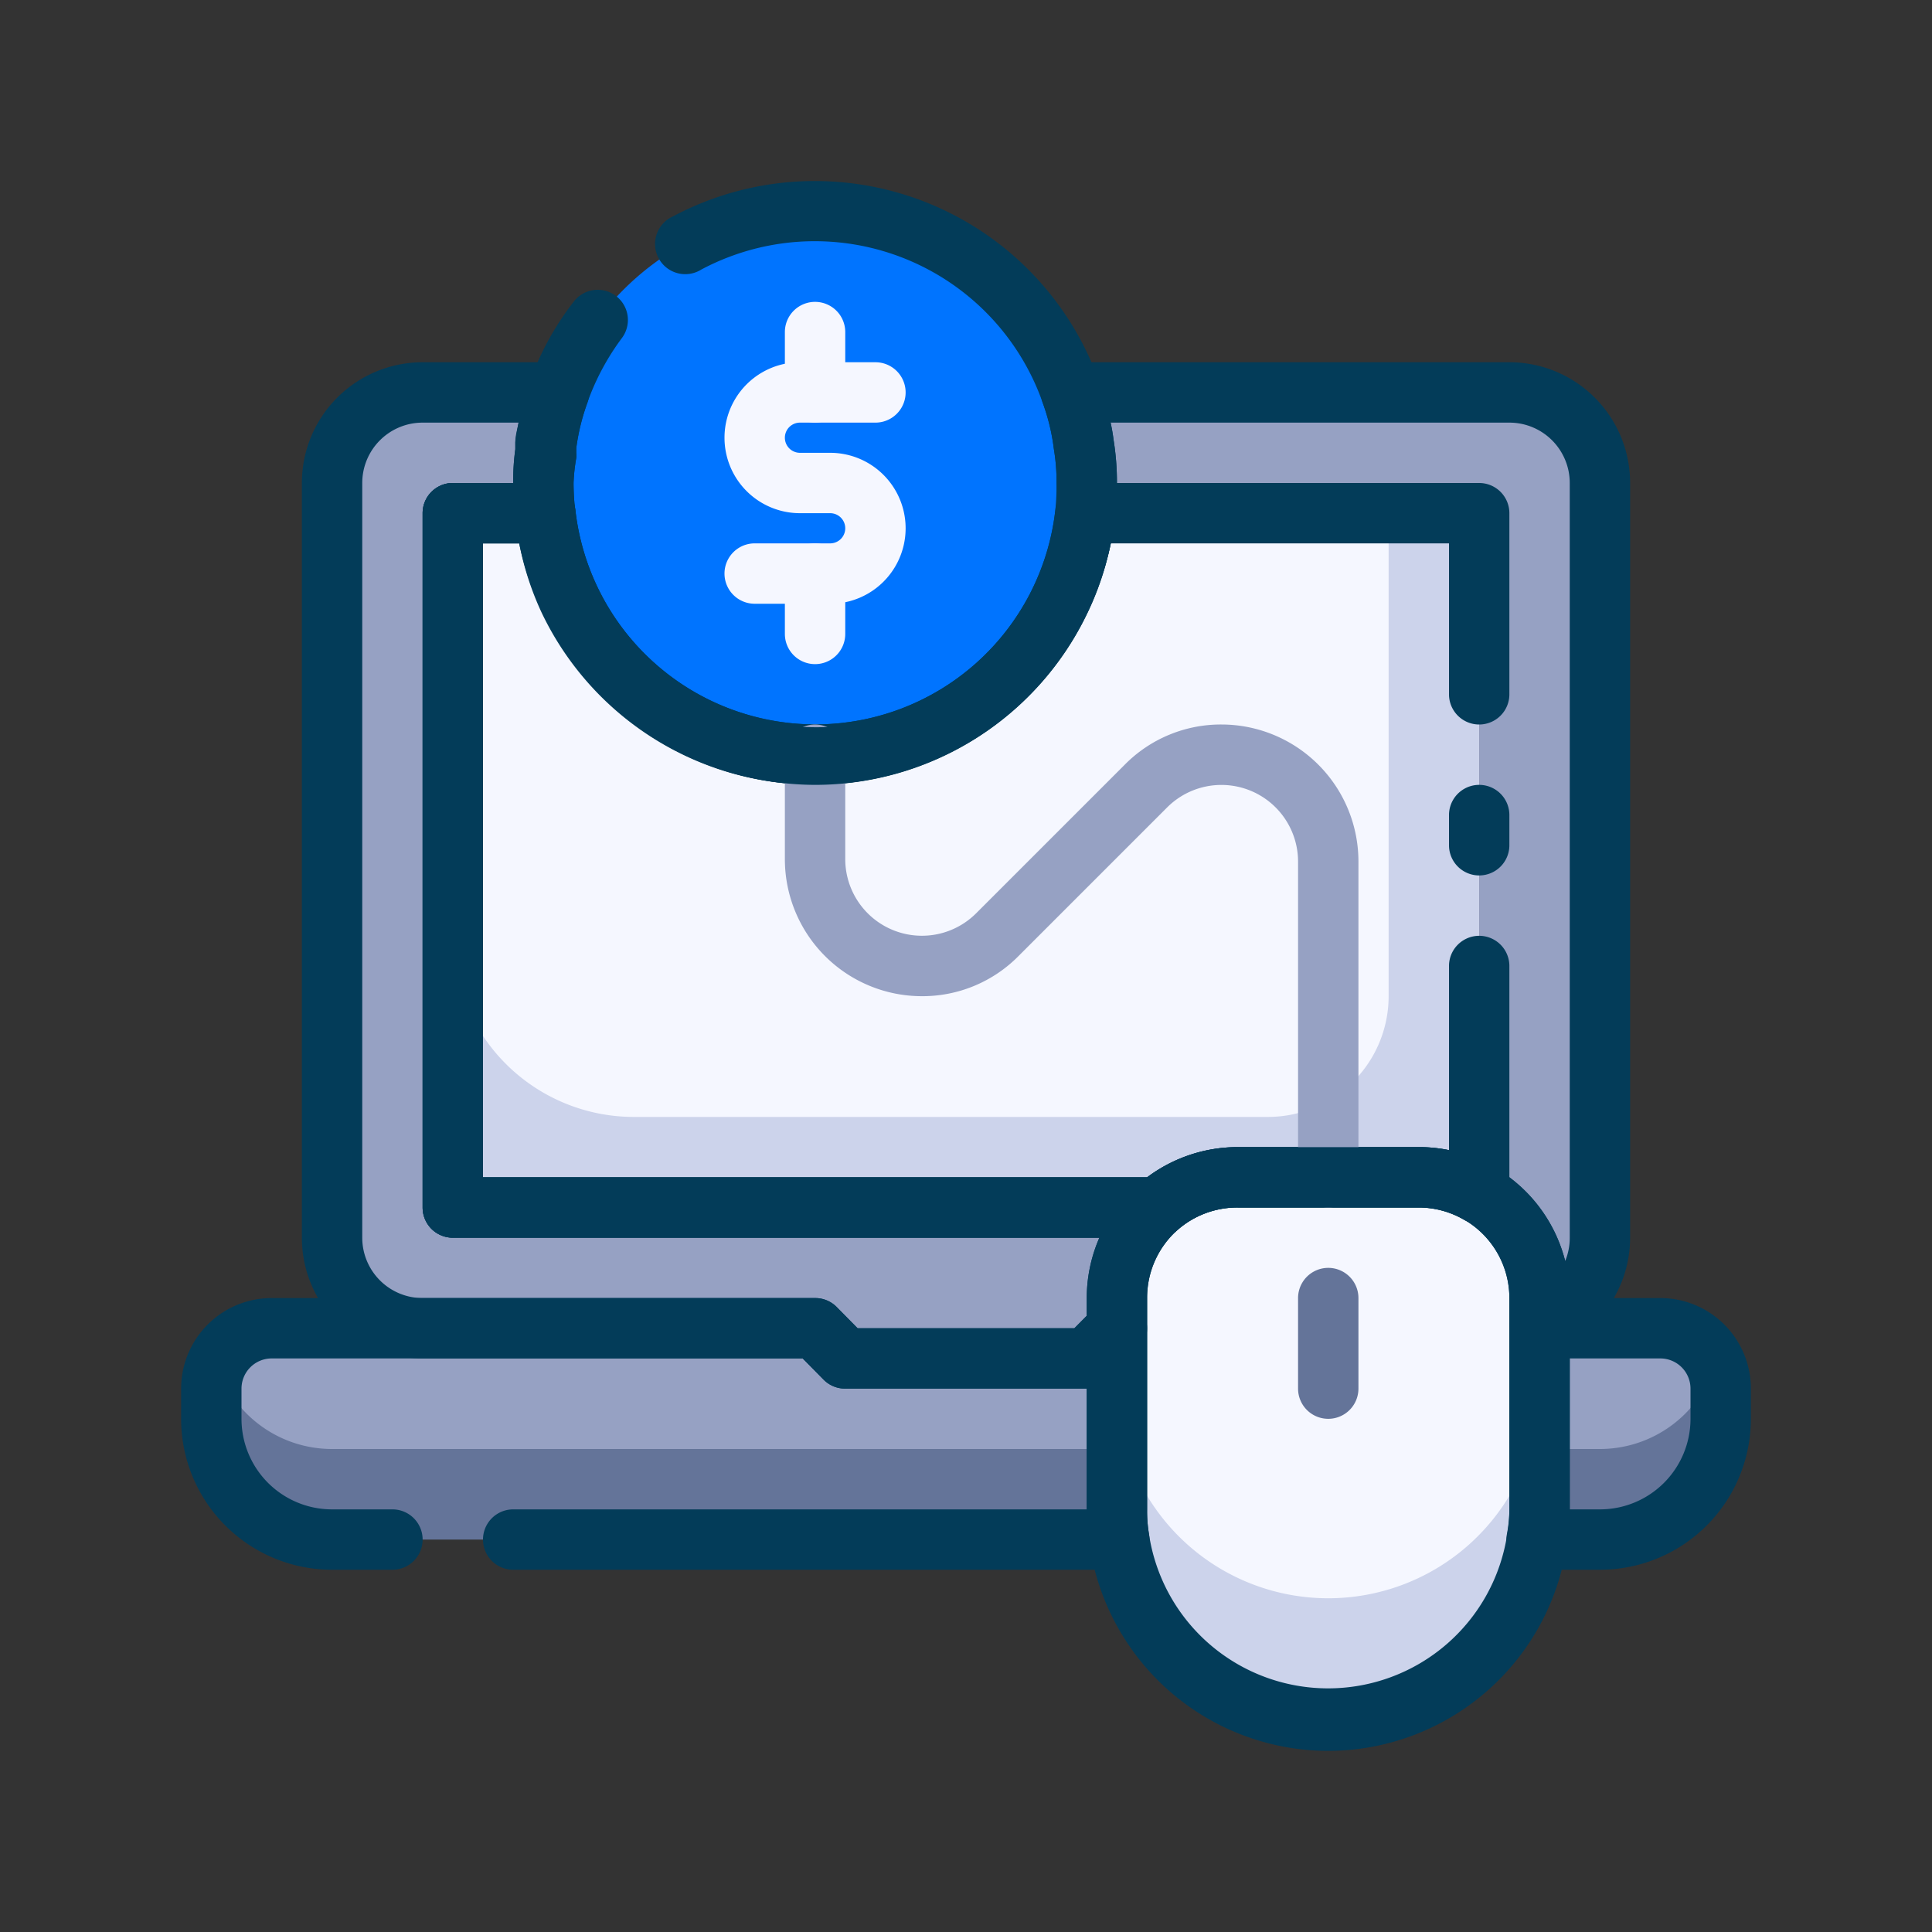 <svg xmlns="http://www.w3.org/2000/svg" viewBox="0 0 64 64"><rect x="0" y="0" width="64" height="64" fill="#333333" stroke="none"/><defs><style>.cls-1{fill:#96a1c3;}.cls-2{fill:#647499;}.cls-3{fill:#ccd3eb;}.cls-4{fill:#f5f7ff;}.cls-5{fill:#0074ff;}.cls-6{fill:#033c59;}</style></defs><title>pay per click</title><g id="pay_per_click" data-name="pay per click"><path class="cls-1" d="M53,16V41a3,3,0,0,1-2,2.82V43a4,4,0,0,0-2-3.46V17H35.94A8.14,8.14,0,0,0,36,16a7.84,7.84,0,0,0-.1-1.29A8.22,8.22,0,0,0,35.48,13H50A3,3,0,0,1,53,16Z"></path><path class="cls-1" d="M38.36,40A4,4,0,0,0,37,43v1l-1,1H28l-1-1H14a3,3,0,0,1-3-3V16a3,3,0,0,1,3-3h4.52a8.22,8.22,0,0,0-.42,1.71,2.3,2.3,0,0,0,0,.26A7,7,0,0,0,18,16a8.14,8.14,0,0,0,.06,1H15V40Z"></path><path class="cls-2" d="M37.08,51H11a4,4,0,0,1-4-4V46a1.85,1.85,0,0,1,.18-.81h0A2,2,0,0,1,9,44H27l1,1h8l1-1v6A5.47,5.47,0,0,0,37.08,51Z"></path><path class="cls-2" d="M57,46v1a4,4,0,0,1-4,4H50.92A5.47,5.47,0,0,0,51,50V44h4a2,2,0,0,1,1.82,1.18h0A1.85,1.85,0,0,1,57,46Z"></path><path class="cls-1" d="M37.08,48H11a4,4,0,0,1-3.82-2.81h0A2,2,0,0,1,9,44H27l1,1h8l1-1v3A5.47,5.47,0,0,0,37.08,48Z"></path><path class="cls-1" d="M56.82,45.18h0A4,4,0,0,1,53,48H50.92A5.47,5.47,0,0,0,51,47V44h4A2,2,0,0,1,56.82,45.18Z"></path><path class="cls-3" d="M49,17V39.54A4,4,0,0,0,47,39H41a4,4,0,0,0-2.64,1H15V17h3.06a8.82,8.82,0,0,0,.81,2.86,9,9,0,0,0,16.26,0A8.82,8.82,0,0,0,35.94,17Z"></path><path class="cls-4" d="M15,17H46a0,0,0,0,1,0,0V33a4,4,0,0,1-4,4H21a6,6,0,0,1-6-6V17A0,0,0,0,1,15,17Z"></path><path class="cls-5" d="M36,16a8.14,8.14,0,0,1-.06,1,8.82,8.82,0,0,1-.81,2.86,9,9,0,0,1-16.26,0A8.82,8.82,0,0,1,18.06,17,8.14,8.14,0,0,1,18,16a7,7,0,0,1,.07-1,2.3,2.3,0,0,1,0-.26A8.22,8.22,0,0,1,18.52,13a9,9,0,0,1,17,0,8.22,8.22,0,0,1,.42,1.71A7.84,7.84,0,0,1,36,16Z"></path><path class="cls-3" d="M51,43v7a5.47,5.47,0,0,1-.08,1,7,7,0,0,1-13.84,0A5.47,5.47,0,0,1,37,50V43a4,4,0,0,1,4-4h6a4,4,0,0,1,4,4Z"></path><path class="cls-4" d="M51,43v3a5.47,5.47,0,0,1-.08,1,7,7,0,0,1-13.84,0A5.47,5.47,0,0,1,37,46V43a4,4,0,0,1,4-4h6a4,4,0,0,1,4,4Z"></path><path class="cls-6" d="M37.08,52H17a1,1,0,0,1,0-2H36V46H28a1,1,0,0,1-.71-.29l-.7-.71H9a1,1,0,0,0-1,1v1a3,3,0,0,0,3,3h2a1,1,0,0,1,0,2H11a5,5,0,0,1-5-5V46a3,3,0,0,1,3-3H27a1,1,0,0,1,.71.29l.7.71h7.18l.7-.71a1,1,0,0,1,1.09-.21A1,1,0,0,1,38,44v6a4.54,4.54,0,0,0,.06.81,1,1,0,0,1-1,1.19Z"></path><path class="cls-6" d="M53,52H50.92a1,1,0,0,1-1-1.19A4.54,4.54,0,0,0,50,50V44a1,1,0,0,1,1-1h4a3,3,0,0,1,3,3v1A5,5,0,0,1,53,52Zm-1-2h1a3,3,0,0,0,3-3V46a1,1,0,0,0-1-1H52Z"></path><path class="cls-6" d="M49,29a1,1,0,0,1-1-1V27a1,1,0,0,1,2,0v1A1,1,0,0,1,49,29Z"></path><path class="cls-6" d="M38.36,41H15a1,1,0,0,1-1-1V17a1,1,0,0,1,1-1h3.06a1,1,0,0,1,1,.89,8,8,0,0,0,15.9,0,1,1,0,0,1,1-.89H49a1,1,0,0,1,1,1v6a1,1,0,0,1-2,0V18H36.8A9.8,9.8,0,0,1,36,20.29a10,10,0,0,1-18.06,0A9.8,9.8,0,0,1,17.2,18H16V39H38a5,5,0,0,1,3-1h6a4.78,4.78,0,0,1,1,.1V32a1,1,0,0,1,2,0v7.54a1,1,0,0,1-.5.87,1,1,0,0,1-1,0A3,3,0,0,0,47,40H41a3,3,0,0,0-2,.75A1,1,0,0,1,38.36,41Z"></path><path class="cls-2" d="M44,47a1,1,0,0,1-1-1V43a1,1,0,0,1,2,0v3A1,1,0,0,1,44,47Z"></path><path class="cls-6" d="M51,44.82a.94.94,0,0,1-.58-.19,1,1,0,0,1-.42-.81V43a3,3,0,0,0-3-3H41a3,3,0,0,0-2,.75,1,1,0,0,1-.66.25H15a1,1,0,0,1-1-1V17a1,1,0,0,1,1-1h3.06a1,1,0,0,1,1,.89,8,8,0,0,0,15.9,0A8.69,8.69,0,0,0,35,16a6.64,6.64,0,0,0-.09-1.13,6.85,6.85,0,0,0-.37-1.53,1,1,0,0,1,.12-.91,1,1,0,0,1,.82-.43H50a4,4,0,0,1,4,4V41a4,4,0,0,1-2.68,3.77A1.13,1.13,0,0,1,51,44.82ZM41,38h6a5,5,0,0,1,4.85,3.77A2,2,0,0,0,52,41V16a2,2,0,0,0-2-2H36.79a5.4,5.4,0,0,1,.1.58A8.81,8.81,0,0,1,37,16a8,8,0,0,1-.07,1.12,9.76,9.76,0,0,1-.9,3.17,10,10,0,0,1-18.06,0A9.8,9.8,0,0,1,17.2,18H16V39H38A5,5,0,0,1,41,38Z"></path><path class="cls-1" d="M44,40a1,1,0,0,1-1-1V28.54a2.54,2.54,0,0,0-4.33-1.8l-4.93,4.93A4.47,4.47,0,0,1,30.54,33,4.54,4.54,0,0,1,26,28.46V25a1,1,0,0,1,2,0v3.46a2.54,2.54,0,0,0,4.33,1.8l4.93-4.93A4.47,4.47,0,0,1,40.46,24,4.54,4.54,0,0,1,45,28.54V39A1,1,0,0,1,44,40Z"></path><path class="cls-4" d="M27.5,20H25a1,1,0,0,1,0-2h2.5a.5.5,0,0,0,0-1h-1a2.5,2.5,0,0,1,0-5H29a1,1,0,0,1,0,2H26.5a.5.5,0,0,0,0,1h1a2.5,2.5,0,0,1,0,5Z"></path><path class="cls-4" d="M27,22a1,1,0,0,1-1-1V19a1,1,0,0,1,2,0v2A1,1,0,0,1,27,22Z"></path><path class="cls-4" d="M27,14a1,1,0,0,1-1-1V11a1,1,0,0,1,2,0v2A1,1,0,0,1,27,14Z"></path><path class="cls-6" d="M36,46H28a1,1,0,0,1-.71-.29l-.7-.71H14a4,4,0,0,1-4-4V16a4,4,0,0,1,4-4h4.52a1,1,0,0,1,.82.43,1,1,0,0,1,.12.91,7,7,0,0,0-.37,1.5V15a1,1,0,0,1,0,.17A5.89,5.89,0,0,0,19,16a8.33,8.33,0,0,0,.05.88,1,1,0,0,1-.24.78,1,1,0,0,1-.75.34H16V39H38.36A1,1,0,0,1,39,40.75,3,3,0,0,0,38,43v1a1,1,0,0,1-.29.71l-1,1A1,1,0,0,1,36,46Zm-7.59-2h7.18l.41-.41V43a5,5,0,0,1,.42-2H15a1,1,0,0,1-1-1V17a1,1,0,0,1,1-1h2a7.92,7.92,0,0,1,.07-1.12l0-.23c0-.22.07-.44.11-.65H14a2,2,0,0,0-2,2V41a2,2,0,0,0,2,2H27a1,1,0,0,1,.71.29Z"></path><path class="cls-6" d="M27,26a10,10,0,0,1-9-5.71,9.74,9.74,0,0,1-.9-3.18A7.78,7.78,0,0,1,17,16a7.92,7.92,0,0,1,.07-1.12l0-.23a9.82,9.82,0,0,1,.48-2A9.5,9.5,0,0,1,19,10a1,1,0,1,1,1.6,1.2,8.11,8.11,0,0,0-1.14,2.13,7.24,7.24,0,0,0-.37,1.51V15a1,1,0,0,1,0,.17A5.89,5.89,0,0,0,19,16a8.33,8.33,0,0,0,.05.88,7.94,7.94,0,0,0,.72,2.55A8,8,0,0,0,35,16.89,8.69,8.69,0,0,0,35,16a6.64,6.64,0,0,0-.09-1.13,6.85,6.85,0,0,0-.37-1.53A8,8,0,0,0,23.23,8.93a1,1,0,1,1-.94-1.76,10,10,0,0,1,14.13,5.5,9.36,9.36,0,0,1,.47,1.91A8.81,8.81,0,0,1,37,16a8,8,0,0,1-.07,1.12,9.76,9.76,0,0,1-.9,3.17A10,10,0,0,1,27,26Z"></path><path class="cls-6" d="M44,58a8,8,0,0,1-7.91-6.86A6,6,0,0,1,36,50V43a5,5,0,0,1,5-5h6a5,5,0,0,1,5,5v7a6.08,6.08,0,0,1-.1,1.19A8,8,0,0,1,44,58ZM41,40a3,3,0,0,0-2,.75A3,3,0,0,0,38,43v7a4.54,4.54,0,0,0,.06.81,6,6,0,0,0,11.87,0A4.54,4.54,0,0,0,50,50V43a3,3,0,0,0-3-3Z"></path></g></svg>